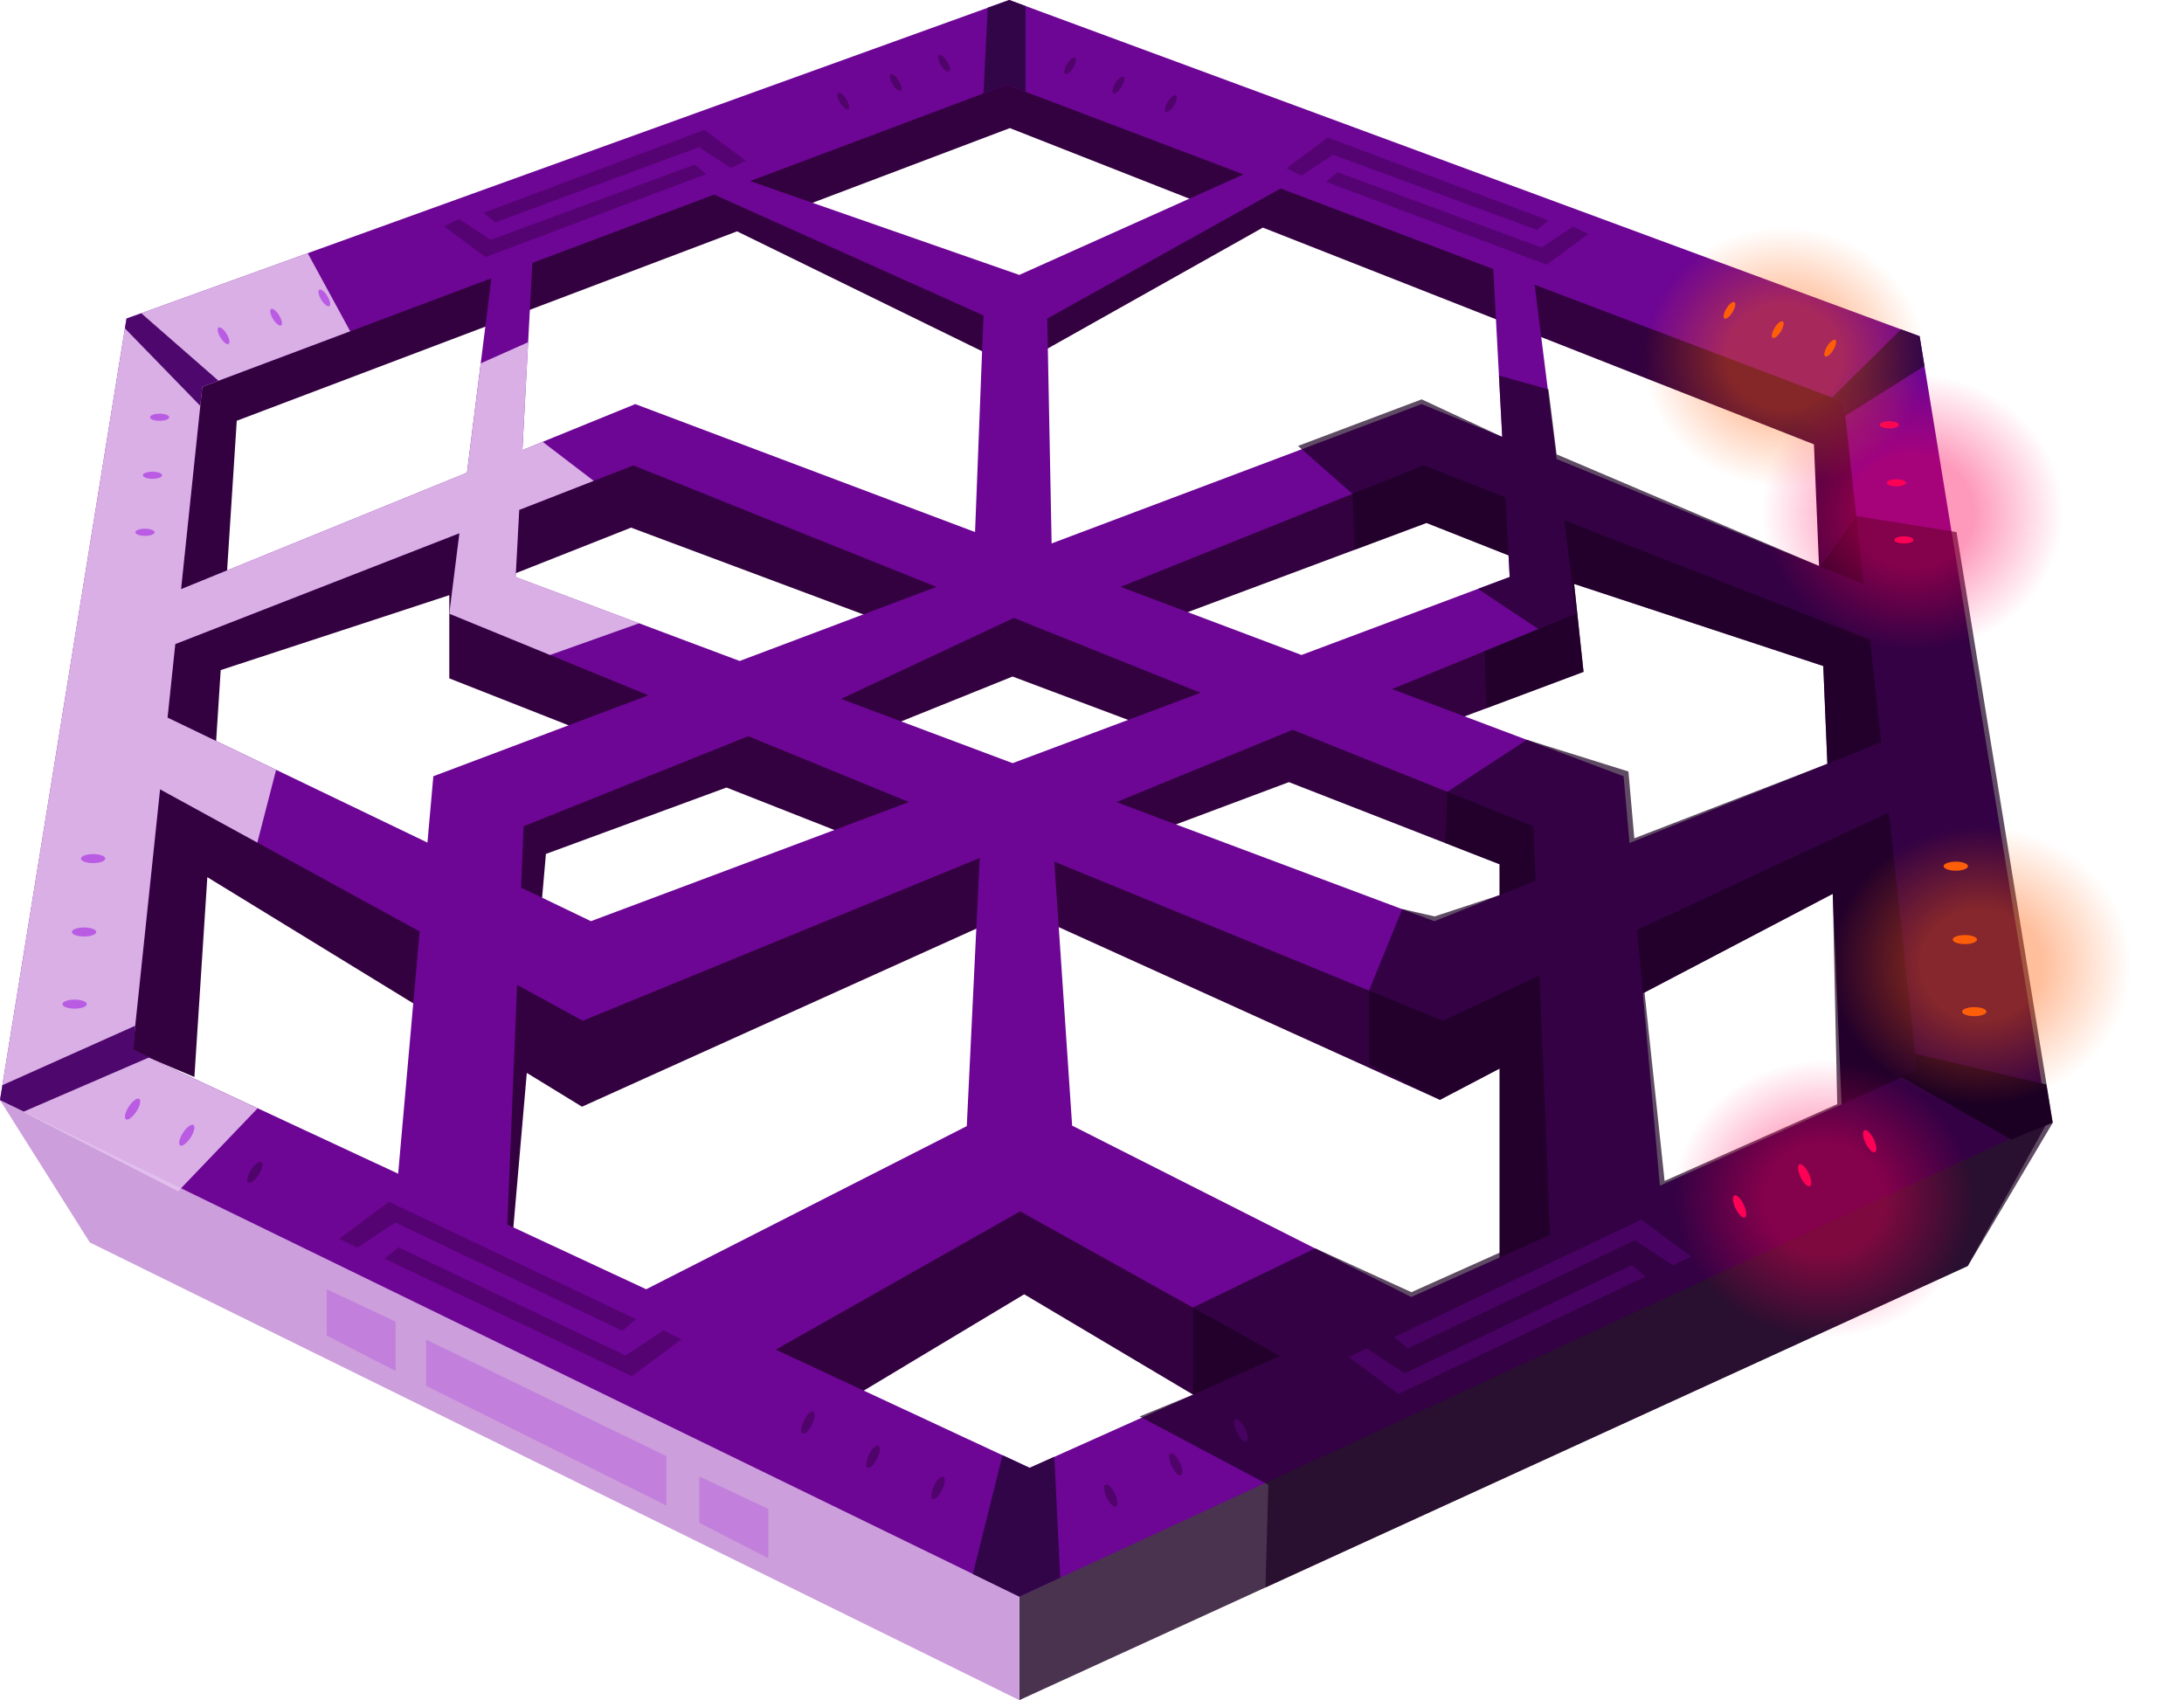 <?xml version="1.0" encoding="UTF-8"?><svg id="Layer_1" data-name="Layer 1" xmlns="http://www.w3.org/2000/svg" xmlns:xlink="http://www.w3.org/1999/xlink" viewBox="0 0 440.74 343.1"><defs><style>.cls-1 {
        fill: #cc9edc;
      }

      .cls-2 {
        fill: #e5c2ef;
        fill-rule: evenodd;
        opacity: .9;
      }

      .cls-3 {
        opacity: .8;
      }

      .cls-3, .cls-4, .cls-5 {
        fill: #1c0023;
      }

      .cls-4 {
        opacity: .7;
      }

      .cls-6, .cls-7 {
        fill: #33013f;
      }

      .cls-8 {
        fill: #4d076d;
      }

      .cls-9, .cls-10 {
        fill: #9b07e0;
      }

      .cls-11 {
        fill: #fc0156;
      }

      .cls-12 {
        fill: #6d0595;
      }

      .cls-13 {
        opacity: .5;
      }

      .cls-14 {
        fill: #ff5e08;
      }

      .cls-7, .cls-15, .cls-16, .cls-17, .cls-18 {
        opacity: .4;
      }

      .cls-10 {
        opacity: .2;
      }

      .cls-15 {
        fill: url(#Degradado_sin_nombre_73-2);
      }

      .cls-16 {
        fill: url(#Degradado_sin_nombre_80-2);
      }

      .cls-19 {
        fill: #320549;
      }

      .cls-17 {
        fill: url(#Degradado_sin_nombre_80);
      }

      .cls-18 {
        fill: url(#Degradado_sin_nombre_73);
      }</style><radialGradient id="Degradado_sin_nombre_73" data-name="Degradado sin nombre 73" cx="-29630.37" cy="1368.55" fx="-29630.37" fy="1368.55" r="113.14" gradientTransform="translate(11058.41 -341.53) scale(.36 .39)" gradientUnits="userSpaceOnUse"><stop offset=".28" stop-color="#ff5e08"/><stop offset=".69" stop-color="#ff5e08" stop-opacity="0"/></radialGradient><radialGradient id="Degradado_sin_nombre_80" data-name="Degradado sin nombre 80" cx="-29377.67" cy="1329.09" fx="-29377.67" fy="1329.09" r="113.14" gradientTransform="translate(10953.83 -417.41) scale(.36 .39)" gradientUnits="userSpaceOnUse"><stop offset=".28" stop-color="#fc0156"/><stop offset=".69" stop-color="#fc0156" stop-opacity="0"/></radialGradient><radialGradient id="Degradado_sin_nombre_80-2" data-name="Degradado sin nombre 80" cx="-29763.36" cy="1289.69" fx="-29763.36" fy="1289.69" gradientTransform="translate(11074.82 -263.65) scale(.36 .39)" xlink:href="#Degradado_sin_nombre_80"/><radialGradient id="Degradado_sin_nombre_73-2" data-name="Degradado sin nombre 73" cx="-29291.86" cy="1260.86" fx="-29291.86" fy="1260.86" r="105.54" gradientTransform="translate(10897.05 -422.3) scale(.36 .39)" xlink:href="#Degradado_sin_nombre_73"/></defs><g><path class="cls-6" d="M372.16,235.32l24.36-17.76-19.79-145.04L200.87,8.98,34.16,72.52l-11.46,92.78h0s-5.29,42.82-5.29,42.82l21.82,9.23,2.61-40.33,53.06,32.51-4.23,41.52,12.38,2.98,3.26-37.51,11.14,6.82,88.24-39.85,84.88,38.47,12.05-6.32v43.53l13.48-5.14v-45.46l53.75-28.19,2.3,54.93ZM203.79,25.85l42.27,16.62-42.67,20.3-44.4-19.96,44.8-16.96ZM148.75,46.69l55.99,27.4,50.11-28.16,111.21,43.74,1.31,31.39-52.98-19.94.18-2-24.8-10.91-70.1,28.16,10.15,10.85,58.04-21.69,23.74,9.39v.89l-55.96,23.75-48.84-17.41-52.82,20.26-57.29-24.32v-15.73l-51.24,18.63,2.33-36.08,100.95-38.22ZM43.01,158.96l1.53-23.73,46.13-15.12v16.79l38.32,15.08-29.36,11.26-2.41,23.63-54.21-27.92ZM290.45,201.32l-89.57-40.22-84.5,35.65-7.98-4.11,1.77-20.31,36.44-13.4,30.74,12.1,14.8-12.44-20.72-8.8,32.91-13.26,31.01,11.64-19.16,8.13,14.8,12.44,29.12-10.9,42.51,16.58v20.57l-12.18,6.33ZM316.11,187.99v-26.89l-33.15-11.81,36.6-13.7-1.9-17.75,50.28,16.57,1.09,26.11-52.92,27.48Z"/><polygon class="cls-6" points="143.01 272.37 166.02 285.61 206.69 261.2 244.27 283.53 269.36 273.4 203.39 232.78 143.01 272.37"/><polygon class="cls-6" points="127.35 106.48 185.4 128.17 195.55 117.32 125.45 89.16 100.64 100.07 102.15 116.44 127.35 106.48"/></g><polygon class="cls-3" points="205.7 343.1 397.08 255.49 413.26 226.31 205.7 320.69 205.7 343.1"/><polygon class="cls-1" points="205.7 343.1 18.12 250.73 0 222 205.7 318.7 205.7 343.1"/><path class="cls-12" d="M387.38,67.85L203.67,0,25.53,64.29,0,222l205.7,100.2,207.57-95.89-25.88-158.47ZM211.34,64.29l47.11-26.25,42.9,16.26,1.8,33.87-16.26-6.62-74.67,28.12-.88-45.38ZM304.66,116.44l-42.01,15.74-36.51-13.75,61.14-24.52,16.53,6.45.85,16.08ZM242.27,139.81l-37.92,14.2-34.62-12.97,34.87-16.34,37.66,15.1ZM196.76,107.37l-68.56-25.82-22.78,9.28,2.01-37.78,36.69-13.78,54.35,24.39-1.7,43.71ZM127.82,93.92l61.14,24.52-39.69,14.95-45.21-16.94.72-13.54,23.04-8.99ZM130.85,140.31l-43.4,16.34-1.19,13.39-52.45-25.22,1.56-14.84,57.34-22.37-2.04,16.24,40.17,16.46ZM105.66,166.75l45.33-18.18,32.44,13.29-64.18,24.04-14.09-6.78.5-12.38ZM117.59,206l80.12-32.84-2.61,54.1-64.7,32.92-28.02-13.05,1.97-48.38,13.24,7.25ZM289.47,185.91l-64.18-24.04,35.59-14.59,48.55,19.47.45,10.98-20.41,8.18ZM310.67,196.88l2.13,52.33-28.01,12.54-68.43-34.59-3.59-53.27,78.36,32.11,19.54-9.12ZM327.65,156.66l-46.72-17.6,37.12-15.21-2.37-18.86,61.67,24.06,2.27,20.74-50.78,20.34-1.19-13.48ZM376.12,117.9l-62-25.26-4.42-35.17,62.38,23.64,4.03,36.8ZM250.93,35.2l-45.23,20.28-54.32-18.94,51.78-19.45,47.77,18.1ZM99.17,56.15l-4.93,39.24-57.71,23.51,4.29-40.83,58.35-21.91ZM32.3,159.29l52.38,28.68-4.33,48.89-53.57-24.95,5.52-52.62ZM156.56,272.36l49.31-27.9,52.39,29.17-50.47,22.6-51.23-23.86ZM334.97,239.28l-4.57-51.61,50.77-23.71,5.7,52.08-51.9,23.24Z"/><path class="cls-4" d="M394.79,107.37l-20.17-3.23-7.24,10.2-53.25-22.65-1.64-13.11-9.99-2.78.66,12.37-16.26-7.58-24.96,9.4,11,9.67.42,11.29,14.52-5.43,16.55,6.54.23,4.37-6.41,2.4,12.21,8.12-10.84,4.44.34,11.52,19.61-7.34-1.9-17.75,50.28,16.57.83,19.74-38.97,15.04-1.19-13.48-20.48-6.4-16.04,10.48-.44,10.35,10.99,4.29v6.21l-13.15,4.32-6.51-1.49-6.72,16.43v14.89l14.34,7.17,12.05-6.32v37.16l-17.84,7.99-19.39-8.85-24.65,11.92.02,17.59-10.81,4.42,25.97,13.79-.58,20.71,141.75-64.88,17.13-28.91-19.43-119.21ZM335.92,238.32l-4.05-38.07,37.99-19.87.9,42.45-34.84,15.49Z"/><polygon class="cls-2" points="35.95 240.41 51.99 223.66 26.77 211.91 32.3 159.29 51.93 170.04 55.72 155.36 33.81 144.82 35.37 129.98 92.71 107.61 90.67 123.85 111 132.18 128.99 125.78 104.06 116.44 104.78 102.9 119.81 97.04 109.51 89.16 105.42 90.83 106.58 69.06 97.02 73.32 94.25 95.38 36.54 118.89 40.82 78.06 70.67 66.85 62.1 51.09 25.53 64.29 0 222 35.95 240.41"/><polygon class="cls-8" points="0 222 4.78 224.33 30.19 213.35 26.96 211.8 27.29 207 .49 218.99 0 222"/><polygon class="cls-8" points="40.42 81.91 25.21 66.27 25.53 64.29 28.51 63.22 44.08 76.83 40.82 78.06 40.42 81.91"/><polygon class="cls-19" points="202.31 293.67 196.33 317.64 205.7 322.2 213.96 318.38 212.77 293.99 207.79 296.22 202.31 293.67"/><polygon class="cls-19" points="198.47 18.86 199.33 1.56 203.67 0 206.96 1.22 206.96 18.54 203.16 17.1 198.47 18.86"/><polygon class="cls-19" points="369.73 80.21 383.62 66.46 387.38 67.85 388.36 73.86 372.4 83.93 372.09 81.1 369.73 80.21"/><polygon class="cls-5" points="383.65 217.3 405.87 229.94 414.22 226.58 412.96 218.86 386.41 212.65 386.87 216.04 383.65 217.3"/><polygon class="cls-10" points="134.49 303.82 134.49 293.87 86 270.34 86 279.67 134.49 303.82"/><polygon class="cls-10" points="79.83 276.67 79.83 266.72 65.92 260.18 65.92 269.51 79.83 276.67"/><polygon class="cls-10" points="155.05 314.47 155.05 304.52 141.14 297.98 141.14 307.31 155.05 314.47"/><polygon class="cls-7" points="79.78 246.71 125.6 268.56 128.37 266.23 78.49 242.53 68.47 249.99 72.11 251.77 79.78 246.71"/><polygon class="cls-7" points="126.23 273.55 80.41 251.71 77.64 254.03 127.52 277.73 137.54 270.27 133.9 268.49 126.23 273.55"/><polygon class="cls-10" points="329.94 250.3 284.12 272.14 281.34 269.82 331.23 246.12 341.25 253.58 337.6 255.36 329.94 250.3"/><polygon class="cls-10" points="283.48 277.14 329.3 255.29 332.07 257.62 282.19 281.32 272.17 273.86 275.81 272.08 283.48 277.14"/><polygon class="cls-7" points="269.02 31.23 310.18 46.41 312.48 44.48 267.95 27.75 259.61 33.96 262.64 35.44 269.02 31.23"/><polygon class="cls-7" points="311.07 49.94 269.92 34.75 267.61 36.69 312.15 53.42 320.49 47.21 317.46 45.73 311.07 49.94"/><polygon class="cls-7" points="141.08 29.69 99.93 44.88 97.62 42.94 142.16 26.21 150.5 32.42 147.47 33.9 141.08 29.69"/><polygon class="cls-7" points="99.03 48.4 140.19 33.22 142.49 35.15 97.96 51.88 89.62 45.67 92.65 44.19 99.03 48.4"/><g><ellipse class="cls-11" cx="351.06" cy="243.45" rx=".91" ry="2.46" transform="translate(-70.75 175.76) rotate(-25.62)"/><ellipse class="cls-11" cx="364.19" cy="237.15" rx=".91" ry="2.46" transform="translate(-66.74 180.81) rotate(-25.62)"/><ellipse class="cls-11" cx="377.32" cy="230.28" rx=".91" ry="2.46" transform="translate(-62.48 185.82) rotate(-25.62)"/></g><g class="cls-13"><ellipse class="cls-6" cx="224.18" cy="301.8" rx=".91" ry="2.46" transform="translate(-108.47 126.63) rotate(-25.62)"/><ellipse class="cls-6" cx="237.3" cy="295.51" rx=".91" ry="2.46" transform="translate(-104.46 131.68) rotate(-25.62)"/></g><g><ellipse class="cls-14" cx="398.42" cy="204.16" rx="2.46" ry=".91"/><ellipse class="cls-14" cx="396.52" cy="189.61" rx="2.46" ry=".91"/><ellipse class="cls-14" cx="394.69" cy="174.8" rx="2.46" ry=".91"/></g><g><ellipse class="cls-11" cx="384.22" cy="108.95" rx="1.94" ry=".72"/><ellipse class="cls-11" cx="382.71" cy="97.44" rx="1.94" ry=".72"/><ellipse class="cls-11" cx="381.27" cy="85.73" rx="1.94" ry=".72"/></g><g><ellipse class="cls-14" cx="369.36" cy="70.28" rx="1.94" ry=".72" transform="translate(116.19 348.25) rotate(-58.45)"/><ellipse class="cls-14" cx="358.76" cy="66.54" rx="1.94" ry=".72" transform="translate(114.33 337.44) rotate(-58.45)"/><ellipse class="cls-14" cx="349.03" cy="62.64" rx="1.94" ry=".72" transform="translate(113.01 327.29) rotate(-58.45)"/></g><g class="cls-13"><ellipse class="cls-6" cx="236.31" cy="20.91" rx="1.94" ry=".72" transform="translate(94.83 211.34) rotate(-58.45)"/><ellipse class="cls-6" cx="225.71" cy="17.17" rx="1.94" ry=".72" transform="translate(92.96 200.53) rotate(-58.45)"/><ellipse class="cls-6" cx="215.97" cy="13.28" rx="1.94" ry=".72" transform="translate(91.64 190.37) rotate(-58.45)"/></g><g class="cls-13"><ellipse class="cls-9" cx="37.7" cy="229.07" rx="2.46" ry=".91" transform="translate(-174.82 135.65) rotate(-56.92)"/><ellipse class="cls-9" cx="26.77" cy="223.8" rx="2.46" ry=".91" transform="translate(-175.38 124.1) rotate(-56.92)"/><ellipse class="cls-6" cx="51.44" cy="236.56" rx="2.46" ry=".91" transform="translate(-174.86 150.57) rotate(-56.92)"/></g><g class="cls-13"><ellipse class="cls-6" cx="189.3" cy="300.28" rx="2.46" ry=".91" transform="translate(-163.31 341.11) rotate(-64.38)"/><ellipse class="cls-6" cx="176.17" cy="293.98" rx="2.46" ry=".91" transform="translate(-165.08 325.7) rotate(-64.38)"/><ellipse class="cls-6" cx="163.04" cy="287.11" rx="2.46" ry=".91" transform="translate(-166.34 309.96) rotate(-64.38)"/></g><g class="cls-13"><ellipse class="cls-9" cx="15.06" cy="202.64" rx="2.46" ry=".91"/><ellipse class="cls-9" cx="16.96" cy="188.08" rx="2.46" ry=".91"/><ellipse class="cls-9" cx="18.79" cy="173.27" rx="2.46" ry=".91"/></g><g class="cls-13"><ellipse class="cls-9" cx="29.26" cy="107.42" rx="1.94" ry=".72"/><ellipse class="cls-9" cx="30.77" cy="95.91" rx="1.94" ry=".72"/><ellipse class="cls-9" cx="32.21" cy="84.2" rx="1.94" ry=".72"/></g><g class="cls-13"><ellipse class="cls-9" cx="45.12" cy="67.75" rx=".72" ry="1.94" transform="translate(-28.78 33.63) rotate(-31.55)"/><ellipse class="cls-9" cx="55.72" cy="64.01" rx=".72" ry="1.94" transform="translate(-25.26 38.62) rotate(-31.55)"/><ellipse class="cls-9" cx="65.45" cy="60.11" rx=".72" ry="1.94" transform="translate(-21.78 43.14) rotate(-31.55)"/></g><g class="cls-13"><ellipse class="cls-6" cx="170.17" cy="20.39" rx=".72" ry="1.94" transform="translate(14.49 92.06) rotate(-31.55)"/><ellipse class="cls-6" cx="180.76" cy="16.65" rx=".72" ry="1.94" transform="translate(18.01 97.05) rotate(-31.55)"/><ellipse class="cls-6" cx="190.5" cy="12.75" rx=".72" ry="1.94" transform="translate(21.49 101.57) rotate(-31.55)"/></g><ellipse class="cls-10" cx="250.43" cy="288.64" rx=".91" ry="2.46" transform="translate(-100.19 136.68) rotate(-25.62)"/><ellipse class="cls-18" cx="396.87" cy="189.27" rx="40.71" ry="43.88" transform="translate(200.44 582.64) rotate(-88.96)"/><ellipse class="cls-17" cx="383.21" cy="98.08" rx="40.71" ry="43.88" transform="translate(278.21 479.45) rotate(-88.96)"/><ellipse class="cls-16" cx="365.42" cy="236.56" rx="40.71" ry="43.88" transform="translate(122.28 597.64) rotate(-88.96)"/><ellipse class="cls-15" cx="357.31" cy="66.73" rx="37.98" ry="40.93" transform="translate(284.12 422.77) rotate(-88.96)"/></svg>